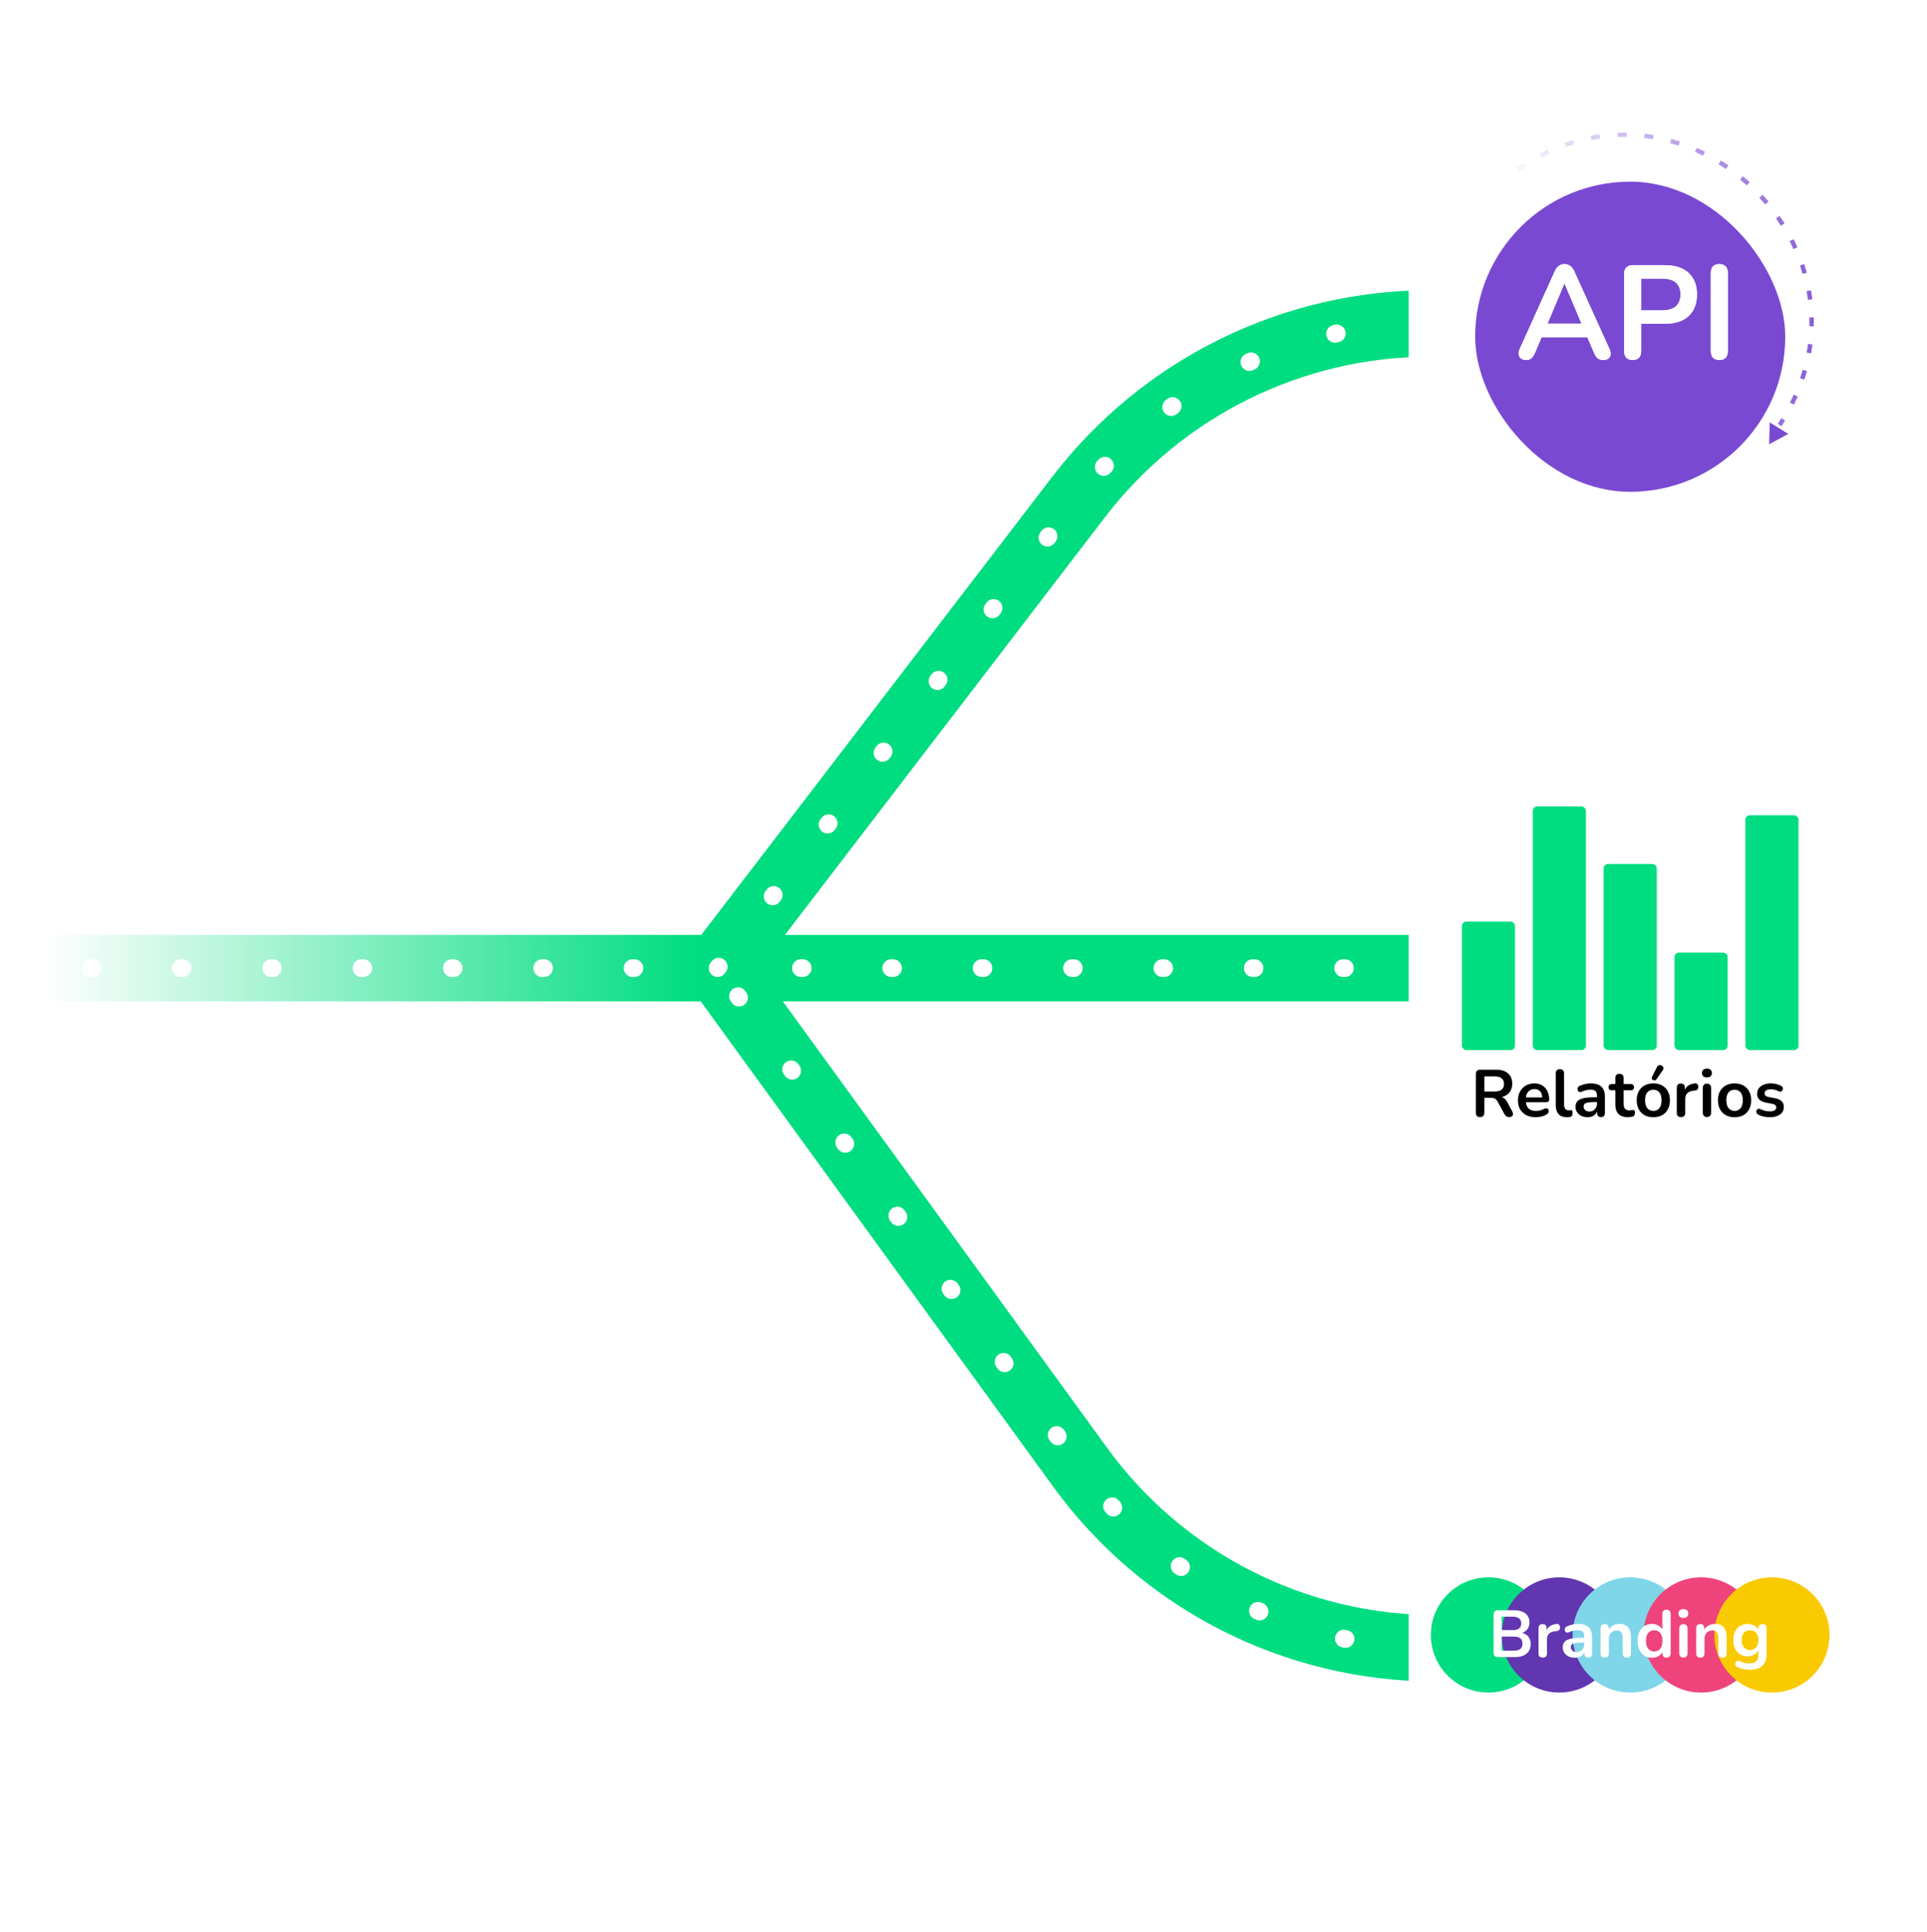 <svg width="435" height="436" viewBox="0 0 435 436" fill="none" xmlns="http://www.w3.org/2000/svg">
<mask id="mask0_3694_294" style="mask-type:alpha" maskUnits="userSpaceOnUse" x="0" y="0" width="435" height="436">
<rect width="435" height="436" fill="#D9D9D9"/>
</mask>
<g mask="url(#mask0_3694_294)">
<path d="M324 218.5H162M0 218.5H162M324 372V372C292.274 372 262.466 356.81 243.821 331.142L162 218.5M162 218.5L243.48 112.174C262.404 87.48 291.743 73 322.854 73H324" stroke="url(#paint0_linear_3694_294)" stroke-width="15" stroke-linecap="square"/>
<path d="M324 218.5H162M0 218.5H162M324 372V372C292.274 372 262.466 356.81 243.821 331.142L162 218.5M162 218.5L243.48 112.174C262.404 87.48 291.743 73 322.854 73H324" stroke="white" stroke-width="4" stroke-linecap="round" stroke-dasharray="0.4 20"/>
<g filter="url(#filter0_d_3694_294)">
<rect x="318" y="22" width="100" height="100" rx="5" fill="white"/>
</g>
<g filter="url(#filter1_d_3694_294)">
<rect x="333" y="37" width="70" height="70" rx="35" fill="#7949D2"/>
</g>
<g filter="url(#filter2_d_3694_294)">
<rect x="318" y="169" width="100" height="100" rx="5" fill="white"/>
</g>
<g filter="url(#filter3_d_3694_294)">
<rect x="318" y="316" width="100" height="100" rx="5" fill="white"/>
</g>
<path d="M344.52 81.24C344.04 81.24 343.65 81.13 343.35 80.91C343.07 80.69 342.9 80.4 342.84 80.04C342.78 79.66 342.85 79.24 343.05 78.78L350.97 61.23C351.23 60.65 351.54 60.24 351.9 60C352.28 59.74 352.71 59.61 353.19 59.61C353.65 59.61 354.06 59.74 354.42 60C354.8 60.24 355.12 60.65 355.38 61.23L363.33 78.78C363.55 79.24 363.63 79.66 363.57 80.04C363.51 80.42 363.34 80.72 363.06 80.94C362.78 81.14 362.41 81.24 361.95 81.24C361.39 81.24 360.95 81.11 360.63 80.85C360.33 80.57 360.06 80.15 359.82 79.59L357.87 75.06L359.49 76.11H346.83L348.45 75.06L346.53 79.59C346.27 80.17 346 80.59 345.72 80.85C345.44 81.11 345.04 81.24 344.52 81.24ZM353.13 64.02L348.93 74.01L348.15 73.05H358.17L357.42 74.01L353.19 64.02H353.13ZM368.554 81.24C367.934 81.24 367.454 81.07 367.114 80.73C366.794 80.37 366.634 79.88 366.634 79.26V61.8C366.634 61.16 366.804 60.68 367.144 60.36C367.484 60.02 367.964 59.85 368.584 59.85H375.814C378.134 59.85 379.924 60.43 381.184 61.59C382.444 62.75 383.074 64.37 383.074 66.45C383.074 68.53 382.444 70.16 381.184 71.34C379.924 72.5 378.134 73.08 375.814 73.08H370.474V79.26C370.474 79.88 370.314 80.37 369.994 80.73C369.674 81.07 369.194 81.24 368.554 81.24ZM370.474 70.05H375.214C376.574 70.05 377.604 69.75 378.304 69.15C379.004 68.53 379.354 67.63 379.354 66.45C379.354 65.27 379.004 64.38 378.304 63.78C377.604 63.18 376.574 62.88 375.214 62.88H370.474V70.05ZM388.125 81.24C387.505 81.24 387.025 81.07 386.685 80.73C386.365 80.37 386.205 79.88 386.205 79.26V61.59C386.205 60.95 386.365 60.46 386.685 60.12C387.025 59.78 387.505 59.61 388.125 59.61C388.745 59.61 389.215 59.78 389.535 60.12C389.875 60.46 390.045 60.95 390.045 61.59V79.26C390.045 79.88 389.885 80.37 389.565 80.73C389.245 81.07 388.765 81.24 388.125 81.24Z" fill="white"/>
<path d="M344.52 81.24C344.04 81.24 343.65 81.13 343.35 80.91C343.07 80.69 342.9 80.4 342.84 80.04C342.78 79.66 342.85 79.24 343.05 78.78L350.97 61.23C351.23 60.65 351.54 60.24 351.9 60C352.28 59.74 352.71 59.61 353.19 59.61C353.65 59.61 354.06 59.74 354.42 60C354.8 60.24 355.12 60.65 355.38 61.23L363.33 78.78C363.55 79.24 363.63 79.66 363.57 80.04C363.51 80.42 363.34 80.72 363.06 80.94C362.78 81.14 362.41 81.24 361.95 81.24C361.39 81.24 360.95 81.11 360.63 80.85C360.33 80.57 360.06 80.15 359.82 79.59L357.87 75.06L359.49 76.11H346.83L348.45 75.06L346.53 79.59C346.27 80.17 346 80.59 345.72 80.85C345.44 81.11 345.04 81.24 344.52 81.24ZM353.13 64.02L348.93 74.01L348.15 73.05H358.17L357.42 74.01L353.19 64.02H353.13ZM368.554 81.24C367.934 81.24 367.454 81.07 367.114 80.73C366.794 80.37 366.634 79.88 366.634 79.26V61.8C366.634 61.16 366.804 60.68 367.144 60.36C367.484 60.02 367.964 59.85 368.584 59.85H375.814C378.134 59.85 379.924 60.43 381.184 61.59C382.444 62.75 383.074 64.37 383.074 66.45C383.074 68.53 382.444 70.16 381.184 71.34C379.924 72.5 378.134 73.08 375.814 73.08H370.474V79.26C370.474 79.88 370.314 80.37 369.994 80.73C369.674 81.07 369.194 81.24 368.554 81.24ZM370.474 70.05H375.214C376.574 70.05 377.604 69.75 378.304 69.15C379.004 68.53 379.354 67.63 379.354 66.45C379.354 65.27 379.004 64.38 378.304 63.78C377.604 63.18 376.574 62.88 375.214 62.88H370.474V70.05ZM388.125 81.24C387.505 81.24 387.025 81.07 386.685 80.73C386.365 80.37 386.205 79.88 386.205 79.26V61.59C386.205 60.95 386.365 60.46 386.685 60.12C387.025 59.78 387.505 59.61 388.125 59.61C388.745 59.61 389.215 59.78 389.535 60.12C389.875 60.46 390.045 60.95 390.045 61.59V79.26C390.045 79.88 389.885 80.37 389.565 80.73C389.245 81.07 388.765 81.24 388.125 81.24Z" fill="white"/>
<path d="M332.725 44.082L332.307 44.357L332.857 45.193L333.275 44.918L332.725 44.082ZM343.399 37.656L343.124 37.239L343.399 37.656ZM401.579 95.231L401.309 95.652L402.152 96.191L402.421 95.769L401.579 95.231ZM333.708 44.633L334.126 44.358L333.576 43.522L333.158 43.797L333.708 44.633ZM337.491 40.946L337.074 41.221L337.623 42.056L338.041 41.781L337.491 40.946ZM338.908 41.211L339.325 40.936L338.776 40.1L338.358 40.375L338.908 41.211ZM342.691 37.524L342.273 37.799L342.823 38.634L343.241 38.359L342.691 37.524ZM344.1 37.796L344.521 37.526L343.98 36.685L343.559 36.955L344.1 37.796ZM347.991 34.424L347.544 34.648L347.992 35.542L348.439 35.318L347.991 34.424ZM349.337 34.88L349.788 34.666L349.36 33.762L348.908 33.976L349.337 34.88ZM353.625 32.066L353.151 32.226L353.472 33.174L353.945 33.014L353.625 32.066ZM354.894 32.706L355.371 32.557L355.074 31.602L354.597 31.751L354.894 32.706ZM359.558 30.537L359.066 30.625L359.242 31.61L359.735 31.521L359.558 30.537ZM360.714 31.358L361.208 31.282L361.057 30.294L360.563 30.37L360.714 31.358ZM365.645 29.919L365.145 29.931L365.17 30.931L365.67 30.919L365.645 29.919ZM366.668 30.907L367.168 30.907L367.169 29.907L366.669 29.907L366.668 30.907ZM371.759 30.238L371.263 30.174L371.135 31.166L371.631 31.23L371.759 30.238ZM372.618 31.371L373.112 31.447L373.265 30.459L372.771 30.382L372.618 31.371ZM377.756 31.479L377.275 31.341L377 32.303L377.481 32.44L377.756 31.479ZM378.434 32.726L378.911 32.875L379.21 31.92L378.733 31.771L378.434 32.726ZM383.501 33.586L383.046 33.38L382.635 34.292L383.091 34.497L383.501 33.586ZM383.995 34.918L384.445 35.134L384.878 34.232L384.427 34.016L383.995 34.918ZM388.889 36.486L388.466 36.219L387.932 37.064L388.354 37.331L388.889 36.486ZM389.192 37.873L389.608 38.15L390.161 37.317L389.745 37.041L389.192 37.873ZM393.824 40.099L393.442 39.777L392.798 40.542L393.18 40.864L393.824 40.099ZM393.936 41.515L394.311 41.846L394.972 41.096L394.597 40.765L393.936 41.515ZM398.225 44.347L397.89 43.976L397.148 44.647L397.484 45.018L398.225 44.347ZM398.145 45.765L398.472 46.143L399.229 45.489L398.901 45.111L398.145 45.765ZM402.013 49.15L401.731 48.737L400.905 49.301L401.187 49.714L402.013 49.15ZM401.741 50.544L402.013 50.963L402.851 50.418L402.579 49.999L401.741 50.544ZM405.106 54.428L404.884 53.98L403.988 54.424L404.21 54.872L405.106 54.428ZM404.643 55.771L404.854 56.224L405.76 55.801L405.549 55.348L404.643 55.771ZM407.425 60.093L407.27 59.617L406.319 59.928L406.475 60.404L407.425 60.093ZM406.772 61.353L406.916 61.832L407.874 61.545L407.73 61.066L406.772 61.353ZM408.891 66.036L408.808 65.543L407.822 65.709L407.905 66.202L408.891 66.036ZM408.058 67.187L408.129 67.682L409.119 67.541L409.048 67.046L408.058 67.187ZM409.446 72.131L409.439 71.631L408.439 71.645L408.446 72.145L409.446 72.131ZM408.447 73.144L408.442 73.644L409.442 73.655L409.447 73.155L408.447 73.144ZM409.063 78.243L409.132 77.748L408.142 77.609L408.072 78.104L409.063 78.243ZM407.922 79.086L407.84 79.579L408.827 79.743L408.909 79.25L407.922 79.086ZM407.759 84.226L407.902 83.747L406.943 83.462L406.801 83.942L407.759 84.226ZM406.505 84.894L406.351 85.37L407.303 85.678L407.457 85.202L406.505 84.894ZM405.608 89.943L405.816 89.489L404.907 89.072L404.699 89.527L405.608 89.943ZM404.273 90.43L404.055 90.88L404.954 91.317L405.172 90.867L404.273 90.43ZM402.699 95.331L402.964 94.907L402.116 94.377L401.851 94.801L402.699 95.331ZM333.275 44.918L333.708 44.633L333.158 43.797L332.725 44.082L333.275 44.918ZM338.041 41.781L338.908 41.211L338.358 40.375L337.491 40.946L338.041 41.781ZM343.241 38.359L343.674 38.074L343.124 37.239L342.691 37.524L343.241 38.359ZM343.674 38.074C343.816 37.98 343.958 37.888 344.1 37.796L343.559 36.955C343.414 37.049 343.269 37.143 343.124 37.239L343.674 38.074ZM348.439 35.318C348.738 35.168 349.037 35.022 349.337 34.88L348.908 33.976C348.602 34.121 348.296 34.27 347.991 34.424L348.439 35.318ZM353.945 33.014C354.262 32.907 354.578 32.804 354.894 32.706L354.597 31.751C354.273 31.852 353.949 31.957 353.625 32.066L353.945 33.014ZM359.735 31.521C360.061 31.463 360.388 31.408 360.714 31.358L360.563 30.37C360.228 30.421 359.893 30.477 359.558 30.537L359.735 31.521ZM365.67 30.919C366.003 30.91 366.336 30.907 366.668 30.907L366.669 29.907C366.328 29.907 365.987 29.91 365.645 29.919L365.67 30.919ZM371.631 31.23C371.961 31.273 372.29 31.32 372.618 31.371L372.771 30.382C372.435 30.33 372.097 30.282 371.759 30.238L371.631 31.23ZM377.481 32.44C377.8 32.532 378.118 32.627 378.434 32.726L378.733 31.771C378.408 31.67 378.083 31.572 377.756 31.479L377.481 32.44ZM383.091 34.497C383.394 34.634 383.695 34.774 383.995 34.918L384.427 34.016C384.12 33.869 383.812 33.725 383.501 33.586L383.091 34.497ZM388.354 37.331C388.636 37.509 388.915 37.69 389.192 37.873L389.745 37.041C389.462 36.852 389.176 36.667 388.889 36.486L388.354 37.331ZM393.18 40.864C393.434 41.078 393.686 41.295 393.936 41.515L394.597 40.765C394.342 40.54 394.084 40.318 393.824 40.099L393.18 40.864ZM397.484 45.018C397.707 45.264 397.928 45.513 398.145 45.765L398.901 45.111C398.679 44.853 398.454 44.599 398.225 44.347L397.484 45.018ZM401.187 49.714C401.375 49.989 401.559 50.265 401.741 50.544L402.579 49.999C402.393 49.714 402.205 49.431 402.013 49.15L401.187 49.714ZM404.21 54.872C404.358 55.17 404.502 55.469 404.643 55.771L405.549 55.348C405.405 55.039 405.257 54.733 405.106 54.428L404.21 54.872ZM406.475 60.404C406.578 60.719 406.677 61.035 406.772 61.353L407.73 61.066C407.632 60.74 407.531 60.416 407.425 60.093L406.475 60.404ZM407.905 66.202C407.96 66.529 408.011 66.858 408.058 67.187L409.048 67.046C409 66.708 408.948 66.371 408.891 66.036L407.905 66.202ZM408.446 72.145C408.451 72.477 408.451 72.81 408.447 73.144L409.447 73.155C409.451 72.813 409.451 72.472 409.446 72.131L408.446 72.145ZM408.072 78.104C408.026 78.431 407.976 78.758 407.922 79.086L408.909 79.25C408.964 78.914 409.016 78.578 409.063 78.243L408.072 78.104ZM406.801 83.942C406.706 84.259 406.608 84.577 406.505 84.894L407.457 85.202C407.562 84.877 407.663 84.551 407.759 84.226L406.801 83.942ZM404.699 89.527C404.561 89.828 404.419 90.129 404.273 90.43L405.172 90.867C405.322 90.559 405.467 90.251 405.608 89.943L404.699 89.527ZM401.851 94.801C401.761 94.944 401.67 95.087 401.579 95.231L402.421 95.769C402.515 95.623 402.607 95.477 402.699 95.331L401.851 94.801Z" fill="url(#paint1_linear_3694_294)"/>
<path d="M399.495 95.354L403.688 97.924L399.366 100.27L399.495 95.354Z" fill="#7949D2"/>
<g filter="url(#filter4_d_3694_294)">
<rect x="330" y="206" width="12" height="29" rx="1" fill="#00DD80"/>
</g>
<g filter="url(#filter5_d_3694_294)">
<rect x="346" y="180" width="12" height="55" rx="1" fill="#00DD80"/>
</g>
<g filter="url(#filter6_d_3694_294)">
<rect x="362" y="193" width="12" height="42" rx="1" fill="#00DD80"/>
</g>
<g filter="url(#filter7_d_3694_294)">
<rect x="378" y="213" width="12" height="22" rx="1" fill="#00DD80"/>
</g>
<g filter="url(#filter8_d_3694_294)">
<rect x="394" y="182" width="12" height="53" rx="1" fill="#00DD80"/>
</g>
<path d="M334.115 252.12C333.805 252.12 333.565 252.035 333.395 251.865C333.235 251.685 333.155 251.44 333.155 251.13V242.4C333.155 242.08 333.24 241.84 333.41 241.68C333.58 241.51 333.82 241.425 334.13 241.425H337.745C338.905 241.425 339.8 241.705 340.43 242.265C341.06 242.815 341.375 243.59 341.375 244.59C341.375 245.24 341.23 245.8 340.94 246.27C340.66 246.74 340.25 247.1 339.71 247.35C339.17 247.6 338.515 247.725 337.745 247.725L337.88 247.5H338.375C338.785 247.5 339.14 247.6 339.44 247.8C339.75 248 340.02 248.315 340.25 248.745L341.375 250.83C341.495 251.04 341.55 251.245 341.54 251.445C341.53 251.645 341.455 251.81 341.315 251.94C341.175 252.06 340.97 252.12 340.7 252.12C340.43 252.12 340.21 252.065 340.04 251.955C339.87 251.835 339.72 251.655 339.59 251.415L338.075 248.625C337.895 248.285 337.68 248.06 337.43 247.95C337.19 247.83 336.88 247.77 336.5 247.77H335.075V251.13C335.075 251.44 334.995 251.685 334.835 251.865C334.675 252.035 334.435 252.12 334.115 252.12ZM335.075 246.345H337.415C338.105 246.345 338.625 246.205 338.975 245.925C339.335 245.635 339.515 245.205 339.515 244.635C339.515 244.075 339.335 243.655 338.975 243.375C338.625 243.085 338.105 242.94 337.415 242.94H335.075V246.345ZM346.683 252.15C345.853 252.15 345.138 251.995 344.538 251.685C343.938 251.375 343.473 250.935 343.143 250.365C342.823 249.795 342.663 249.12 342.663 248.34C342.663 247.58 342.818 246.915 343.128 246.345C343.448 245.775 343.883 245.33 344.433 245.01C344.993 244.68 345.628 244.515 346.338 244.515C346.858 244.515 347.323 244.6 347.733 244.77C348.153 244.94 348.508 245.185 348.798 245.505C349.098 245.825 349.323 246.215 349.473 246.675C349.633 247.125 349.713 247.635 349.713 248.205C349.713 248.385 349.648 248.525 349.518 248.625C349.398 248.715 349.223 248.76 348.993 248.76H344.178V247.68H348.393L348.153 247.905C348.153 247.445 348.083 247.06 347.943 246.75C347.813 246.44 347.618 246.205 347.358 246.045C347.108 245.875 346.793 245.79 346.413 245.79C345.993 245.79 345.633 245.89 345.333 246.09C345.043 246.28 344.818 246.555 344.658 246.915C344.508 247.265 344.433 247.685 344.433 248.175V248.28C344.433 249.1 344.623 249.715 345.003 250.125C345.393 250.525 345.963 250.725 346.713 250.725C346.973 250.725 347.263 250.695 347.583 250.635C347.913 250.565 348.223 250.45 348.513 250.29C348.723 250.17 348.908 250.12 349.068 250.14C349.228 250.15 349.353 250.205 349.443 250.305C349.543 250.405 349.603 250.53 349.623 250.68C349.643 250.82 349.613 250.965 349.533 251.115C349.463 251.265 349.338 251.395 349.158 251.505C348.808 251.725 348.403 251.89 347.943 252C347.493 252.1 347.073 252.15 346.683 252.15ZM353.703 252.15C352.873 252.15 352.248 251.915 351.828 251.445C351.408 250.965 351.198 250.265 351.198 249.345V242.25C351.198 241.94 351.278 241.705 351.438 241.545C351.598 241.385 351.828 241.305 352.128 241.305C352.428 241.305 352.658 241.385 352.818 241.545C352.988 241.705 353.073 241.94 353.073 242.25V249.255C353.073 249.715 353.168 250.055 353.358 250.275C353.558 250.495 353.838 250.605 354.198 250.605C354.278 250.605 354.353 250.605 354.423 250.605C354.493 250.595 354.563 250.585 354.633 250.575C354.773 250.555 354.868 250.595 354.918 250.695C354.968 250.785 354.993 250.975 354.993 251.265C354.993 251.515 354.943 251.71 354.843 251.85C354.743 251.99 354.578 252.075 354.348 252.105C354.248 252.115 354.143 252.125 354.033 252.135C353.923 252.145 353.813 252.15 353.703 252.15ZM358.403 252.15C357.873 252.15 357.398 252.05 356.978 251.85C356.568 251.64 356.243 251.36 356.003 251.01C355.773 250.66 355.658 250.265 355.658 249.825C355.658 249.285 355.798 248.86 356.078 248.55C356.358 248.23 356.813 248 357.443 247.86C358.073 247.72 358.918 247.65 359.978 247.65H360.728V248.73H359.993C359.373 248.73 358.878 248.76 358.508 248.82C358.138 248.88 357.873 248.985 357.713 249.135C357.563 249.275 357.488 249.475 357.488 249.735C357.488 250.065 357.603 250.335 357.833 250.545C358.063 250.755 358.383 250.86 358.793 250.86C359.123 250.86 359.413 250.785 359.663 250.635C359.923 250.475 360.128 250.26 360.278 249.99C360.428 249.72 360.503 249.41 360.503 249.06V247.335C360.503 246.835 360.393 246.475 360.173 246.255C359.953 246.035 359.583 245.925 359.063 245.925C358.773 245.925 358.458 245.96 358.118 246.03C357.788 246.1 357.438 246.22 357.068 246.39C356.878 246.48 356.708 246.505 356.558 246.465C356.418 246.425 356.308 246.345 356.228 246.225C356.148 246.095 356.108 245.955 356.108 245.805C356.108 245.655 356.148 245.51 356.228 245.37C356.308 245.22 356.443 245.11 356.633 245.04C357.093 244.85 357.533 244.715 357.953 244.635C358.383 244.555 358.773 244.515 359.123 244.515C359.843 244.515 360.433 244.625 360.893 244.845C361.363 245.065 361.713 245.4 361.943 245.85C362.173 246.29 362.288 246.86 362.288 247.56V251.16C362.288 251.47 362.213 251.71 362.063 251.88C361.913 252.04 361.698 252.12 361.418 252.12C361.138 252.12 360.918 252.04 360.758 251.88C360.608 251.71 360.533 251.47 360.533 251.16V250.44H360.653C360.583 250.79 360.443 251.095 360.233 251.355C360.033 251.605 359.778 251.8 359.468 251.94C359.158 252.08 358.803 252.15 358.403 252.15ZM367.551 252.15C366.901 252.15 366.356 252.04 365.916 251.82C365.486 251.6 365.166 251.28 364.956 250.86C364.746 250.43 364.641 249.9 364.641 249.27V246.075H363.861C363.621 246.075 363.436 246.015 363.306 245.895C363.176 245.765 363.111 245.59 363.111 245.37C363.111 245.14 363.176 244.965 363.306 244.845C363.436 244.725 363.621 244.665 363.861 244.665H364.641V243.3C364.641 242.99 364.721 242.755 364.881 242.595C365.051 242.435 365.286 242.355 365.586 242.355C365.886 242.355 366.116 242.435 366.276 242.595C366.436 242.755 366.516 242.99 366.516 243.3V244.665H368.106C368.346 244.665 368.531 244.725 368.661 244.845C368.791 244.965 368.856 245.14 368.856 245.37C368.856 245.59 368.791 245.765 368.661 245.895C368.531 246.015 368.346 246.075 368.106 246.075H366.516V249.165C366.516 249.645 366.621 250.005 366.831 250.245C367.041 250.485 367.381 250.605 367.851 250.605C368.021 250.605 368.171 250.59 368.301 250.56C368.431 250.53 368.546 250.51 368.646 250.5C368.766 250.49 368.866 250.53 368.946 250.62C369.026 250.7 369.066 250.87 369.066 251.13C369.066 251.33 369.031 251.51 368.961 251.67C368.901 251.82 368.786 251.925 368.616 251.985C368.486 252.025 368.316 252.06 368.106 252.09C367.896 252.13 367.711 252.15 367.551 252.15ZM373.219 252.15C372.459 252.15 371.799 251.995 371.239 251.685C370.679 251.375 370.244 250.935 369.934 250.365C369.624 249.785 369.469 249.105 369.469 248.325C369.469 247.735 369.554 247.21 369.724 246.75C369.904 246.28 370.159 245.88 370.489 245.55C370.819 245.21 371.214 244.955 371.674 244.785C372.134 244.605 372.649 244.515 373.219 244.515C373.979 244.515 374.639 244.67 375.199 244.98C375.759 245.29 376.194 245.73 376.504 246.3C376.814 246.87 376.969 247.545 376.969 248.325C376.969 248.915 376.879 249.445 376.699 249.915C376.529 250.385 376.279 250.79 375.949 251.13C375.619 251.46 375.224 251.715 374.764 251.895C374.304 252.065 373.789 252.15 373.219 252.15ZM373.219 250.725C373.589 250.725 373.914 250.635 374.194 250.455C374.474 250.275 374.689 250.01 374.839 249.66C374.999 249.3 375.079 248.855 375.079 248.325C375.079 247.525 374.909 246.93 374.569 246.54C374.229 246.14 373.779 245.94 373.219 245.94C372.849 245.94 372.524 246.03 372.244 246.21C371.964 246.38 371.744 246.645 371.584 247.005C371.434 247.355 371.359 247.795 371.359 248.325C371.359 249.115 371.529 249.715 371.869 250.125C372.209 250.525 372.659 250.725 373.219 250.725ZM373.924 243.6C373.824 243.74 373.704 243.82 373.564 243.84C373.424 243.86 373.289 243.835 373.159 243.765C373.029 243.695 372.934 243.595 372.874 243.465C372.824 243.335 372.839 243.19 372.919 243.03L374.059 240.795C374.149 240.605 374.269 240.485 374.419 240.435C374.569 240.375 374.724 240.365 374.884 240.405C375.044 240.445 375.179 240.52 375.289 240.63C375.409 240.74 375.479 240.875 375.499 241.035C375.529 241.185 375.489 241.34 375.379 241.5L373.924 243.6ZM379.477 252.12C379.167 252.12 378.927 252.04 378.757 251.88C378.597 251.71 378.517 251.47 378.517 251.16V245.49C378.517 245.18 378.597 244.945 378.757 244.785C378.917 244.625 379.142 244.545 379.432 244.545C379.722 244.545 379.947 244.625 380.107 244.785C380.267 244.945 380.347 245.18 380.347 245.49V246.435H380.197C380.337 245.835 380.612 245.38 381.022 245.07C381.432 244.76 381.977 244.575 382.657 244.515C382.867 244.495 383.032 244.55 383.152 244.68C383.282 244.8 383.357 244.99 383.377 245.25C383.397 245.5 383.337 245.705 383.197 245.865C383.067 246.015 382.867 246.105 382.597 246.135L382.267 246.165C381.657 246.225 381.197 246.415 380.887 246.735C380.577 247.045 380.422 247.485 380.422 248.055V251.16C380.422 251.47 380.342 251.71 380.182 251.88C380.022 252.04 379.787 252.12 379.477 252.12ZM385.321 252.105C385.021 252.105 384.791 252.015 384.631 251.835C384.471 251.655 384.391 251.405 384.391 251.085V245.58C384.391 245.25 384.471 245 384.631 244.83C384.791 244.65 385.021 244.56 385.321 244.56C385.621 244.56 385.851 244.65 386.011 244.83C386.181 245 386.266 245.25 386.266 245.58V251.085C386.266 251.405 386.186 251.655 386.026 251.835C385.866 252.015 385.631 252.105 385.321 252.105ZM385.321 243.165C384.971 243.165 384.696 243.08 384.496 242.91C384.306 242.73 384.211 242.485 384.211 242.175C384.211 241.855 384.306 241.61 384.496 241.44C384.696 241.27 384.971 241.185 385.321 241.185C385.681 241.185 385.956 241.27 386.146 241.44C386.336 241.61 386.431 241.855 386.431 242.175C386.431 242.485 386.336 242.73 386.146 242.91C385.956 243.08 385.681 243.165 385.321 243.165ZM391.559 252.15C390.799 252.15 390.139 251.995 389.579 251.685C389.019 251.375 388.584 250.935 388.274 250.365C387.964 249.785 387.809 249.105 387.809 248.325C387.809 247.735 387.894 247.21 388.064 246.75C388.244 246.28 388.499 245.88 388.829 245.55C389.159 245.21 389.554 244.955 390.014 244.785C390.474 244.605 390.989 244.515 391.559 244.515C392.319 244.515 392.979 244.67 393.539 244.98C394.099 245.29 394.534 245.73 394.844 246.3C395.154 246.87 395.309 247.545 395.309 248.325C395.309 248.915 395.219 249.445 395.039 249.915C394.869 250.385 394.619 250.79 394.289 251.13C393.959 251.46 393.564 251.715 393.104 251.895C392.644 252.065 392.129 252.15 391.559 252.15ZM391.559 250.725C391.929 250.725 392.254 250.635 392.534 250.455C392.814 250.275 393.029 250.01 393.179 249.66C393.339 249.3 393.419 248.855 393.419 248.325C393.419 247.525 393.249 246.93 392.909 246.54C392.569 246.14 392.119 245.94 391.559 245.94C391.189 245.94 390.864 246.03 390.584 246.21C390.304 246.38 390.084 246.645 389.924 247.005C389.774 247.355 389.699 247.795 389.699 248.325C389.699 249.115 389.869 249.715 390.209 250.125C390.549 250.525 390.999 250.725 391.559 250.725ZM399.542 252.15C399.112 252.15 398.657 252.105 398.177 252.015C397.697 251.925 397.267 251.77 396.887 251.55C396.727 251.45 396.612 251.335 396.542 251.205C396.482 251.065 396.457 250.93 396.467 250.8C396.487 250.66 396.537 250.54 396.617 250.44C396.707 250.34 396.817 250.275 396.947 250.245C397.087 250.215 397.237 250.24 397.397 250.32C397.797 250.51 398.172 250.645 398.522 250.725C398.872 250.795 399.217 250.83 399.557 250.83C400.037 250.83 400.392 250.75 400.622 250.59C400.862 250.42 400.982 250.2 400.982 249.93C400.982 249.7 400.902 249.525 400.742 249.405C400.592 249.275 400.362 249.18 400.052 249.12L398.552 248.835C397.932 248.715 397.457 248.49 397.127 248.16C396.807 247.82 396.647 247.385 396.647 246.855C396.647 246.375 396.777 245.96 397.037 245.61C397.307 245.26 397.677 244.99 398.147 244.8C398.617 244.61 399.157 244.515 399.767 244.515C400.207 244.515 400.617 244.565 400.997 244.665C401.387 244.755 401.762 244.9 402.122 245.1C402.272 245.18 402.372 245.285 402.422 245.415C402.482 245.545 402.497 245.68 402.467 245.82C402.437 245.95 402.377 246.07 402.287 246.18C402.197 246.28 402.082 246.345 401.942 246.375C401.812 246.395 401.662 246.365 401.492 246.285C401.182 246.125 400.882 246.01 400.592 245.94C400.312 245.87 400.042 245.835 399.782 245.835C399.292 245.835 398.927 245.92 398.687 246.09C398.457 246.26 398.342 246.485 398.342 246.765C398.342 246.975 398.412 247.15 398.552 247.29C398.692 247.43 398.907 247.525 399.197 247.575L400.697 247.86C401.347 247.98 401.837 248.2 402.167 248.52C402.507 248.84 402.677 249.27 402.677 249.81C402.677 250.54 402.392 251.115 401.822 251.535C401.252 251.945 400.492 252.15 399.542 252.15Z" fill="black"/>
<circle cx="336" cy="369" r="13" fill="#00DD80"/>
<circle cx="352" cy="369" r="13" fill="#6136B0"/>
<circle cx="368" cy="369" r="13" fill="#7ED6E8"/>
<circle cx="384" cy="369" r="13" fill="#EE447B"/>
<circle cx="400" cy="369" r="13" fill="#FACA00"/>
<g filter="url(#filter9_d_3694_294)">
<path d="M338.175 374C337.845 374 337.59 373.915 337.41 373.745C337.24 373.565 337.155 373.31 337.155 372.98V364.445C337.155 364.115 337.24 363.865 337.41 363.695C337.59 363.515 337.845 363.425 338.175 363.425H341.775C342.515 363.425 343.145 363.535 343.665 363.755C344.185 363.975 344.58 364.29 344.85 364.7C345.13 365.11 345.27 365.6 345.27 366.17C345.27 366.81 345.085 367.35 344.715 367.79C344.345 368.23 343.84 368.525 343.2 368.675V368.45C343.94 368.56 344.515 368.84 344.925 369.29C345.335 369.74 345.54 370.325 345.54 371.045C345.54 371.985 345.22 372.715 344.58 373.235C343.95 373.745 343.07 374 341.94 374H338.175ZM339 372.545H341.7C342.38 372.545 342.88 372.415 343.2 372.155C343.52 371.885 343.68 371.485 343.68 370.955C343.68 370.415 343.52 370.015 343.2 369.755C342.88 369.495 342.38 369.365 341.7 369.365H339V372.545ZM339 367.91H341.445C342.105 367.91 342.595 367.785 342.915 367.535C343.245 367.275 343.41 366.895 343.41 366.395C343.41 365.895 343.245 365.52 342.915 365.27C342.595 365.01 342.105 364.88 341.445 364.88H339V367.91ZM348.262 374.12C347.952 374.12 347.712 374.04 347.542 373.88C347.382 373.71 347.302 373.47 347.302 373.16V367.49C347.302 367.18 347.382 366.945 347.542 366.785C347.702 366.625 347.927 366.545 348.217 366.545C348.507 366.545 348.732 366.625 348.892 366.785C349.052 366.945 349.132 367.18 349.132 367.49V368.435H348.982C349.122 367.835 349.397 367.38 349.807 367.07C350.217 366.76 350.762 366.575 351.442 366.515C351.652 366.495 351.817 366.55 351.937 366.68C352.067 366.8 352.142 366.99 352.162 367.25C352.182 367.5 352.122 367.705 351.982 367.865C351.852 368.015 351.652 368.105 351.382 368.135L351.052 368.165C350.442 368.225 349.982 368.415 349.672 368.735C349.362 369.045 349.207 369.485 349.207 370.055V373.16C349.207 373.47 349.127 373.71 348.967 373.88C348.807 374.04 348.572 374.12 348.262 374.12ZM355.518 374.15C354.988 374.15 354.513 374.05 354.093 373.85C353.683 373.64 353.358 373.36 353.118 373.01C352.888 372.66 352.773 372.265 352.773 371.825C352.773 371.285 352.913 370.86 353.193 370.55C353.473 370.23 353.928 370 354.558 369.86C355.188 369.72 356.033 369.65 357.093 369.65H357.843V370.73H357.108C356.488 370.73 355.993 370.76 355.623 370.82C355.253 370.88 354.988 370.985 354.828 371.135C354.678 371.275 354.603 371.475 354.603 371.735C354.603 372.065 354.718 372.335 354.948 372.545C355.178 372.755 355.498 372.86 355.908 372.86C356.238 372.86 356.528 372.785 356.778 372.635C357.038 372.475 357.243 372.26 357.393 371.99C357.543 371.72 357.618 371.41 357.618 371.06V369.335C357.618 368.835 357.508 368.475 357.288 368.255C357.068 368.035 356.698 367.925 356.178 367.925C355.888 367.925 355.573 367.96 355.233 368.03C354.903 368.1 354.553 368.22 354.183 368.39C353.993 368.48 353.823 368.505 353.673 368.465C353.533 368.425 353.423 368.345 353.343 368.225C353.263 368.095 353.223 367.955 353.223 367.805C353.223 367.655 353.263 367.51 353.343 367.37C353.423 367.22 353.558 367.11 353.748 367.04C354.208 366.85 354.648 366.715 355.068 366.635C355.498 366.555 355.888 366.515 356.238 366.515C356.958 366.515 357.548 366.625 358.008 366.845C358.478 367.065 358.828 367.4 359.058 367.85C359.288 368.29 359.403 368.86 359.403 369.56V373.16C359.403 373.47 359.328 373.71 359.178 373.88C359.028 374.04 358.813 374.12 358.533 374.12C358.253 374.12 358.033 374.04 357.873 373.88C357.723 373.71 357.648 373.47 357.648 373.16V372.44H357.768C357.698 372.79 357.558 373.095 357.348 373.355C357.148 373.605 356.893 373.8 356.583 373.94C356.273 374.08 355.918 374.15 355.518 374.15ZM362.236 374.12C361.936 374.12 361.706 374.04 361.546 373.88C361.386 373.71 361.306 373.47 361.306 373.16V367.49C361.306 367.18 361.386 366.945 361.546 366.785C361.706 366.625 361.931 366.545 362.221 366.545C362.511 366.545 362.736 366.625 362.896 366.785C363.056 366.945 363.136 367.18 363.136 367.49V368.51L362.971 368.135C363.191 367.605 363.531 367.205 363.991 366.935C364.461 366.655 364.991 366.515 365.581 366.515C366.171 366.515 366.656 366.625 367.036 366.845C367.416 367.065 367.701 367.4 367.891 367.85C368.081 368.29 368.176 368.85 368.176 369.53V373.16C368.176 373.47 368.096 373.71 367.936 373.88C367.776 374.04 367.546 374.12 367.246 374.12C366.946 374.12 366.711 374.04 366.541 373.88C366.381 373.71 366.301 373.47 366.301 373.16V369.62C366.301 369.05 366.191 368.635 365.971 368.375C365.761 368.115 365.431 367.985 364.981 367.985C364.431 367.985 363.991 368.16 363.661 368.51C363.341 368.85 363.181 369.305 363.181 369.875V373.16C363.181 373.8 362.866 374.12 362.236 374.12ZM372.9 374.15C372.26 374.15 371.695 373.995 371.205 373.685C370.725 373.375 370.35 372.935 370.08 372.365C369.81 371.785 369.675 371.105 369.675 370.325C369.675 369.535 369.81 368.86 370.08 368.3C370.35 367.73 370.725 367.29 371.205 366.98C371.695 366.67 372.26 366.515 372.9 366.515C373.51 366.515 374.04 366.665 374.49 366.965C374.95 367.265 375.26 367.66 375.42 368.15H375.255V364.25C375.255 363.94 375.335 363.705 375.495 363.545C375.655 363.385 375.885 363.305 376.185 363.305C376.485 363.305 376.715 363.385 376.875 363.545C377.045 363.705 377.13 363.94 377.13 364.25V373.16C377.13 373.47 377.05 373.71 376.89 373.88C376.73 374.04 376.5 374.12 376.2 374.12C375.9 374.12 375.67 374.04 375.51 373.88C375.35 373.71 375.27 373.47 375.27 373.16V371.99L375.435 372.44C375.285 372.96 374.98 373.375 374.52 373.685C374.06 373.995 373.52 374.15 372.9 374.15ZM373.425 372.725C373.795 372.725 374.12 372.635 374.4 372.455C374.68 372.275 374.895 372.01 375.045 371.66C375.205 371.3 375.285 370.855 375.285 370.325C375.285 369.525 375.115 368.93 374.775 368.54C374.435 368.14 373.985 367.94 373.425 367.94C373.055 367.94 372.73 368.03 372.45 368.21C372.17 368.38 371.95 368.645 371.79 369.005C371.64 369.355 371.565 369.795 371.565 370.325C371.565 371.115 371.735 371.715 372.075 372.125C372.415 372.525 372.865 372.725 373.425 372.725ZM380.005 374.105C379.705 374.105 379.475 374.015 379.315 373.835C379.155 373.655 379.075 373.405 379.075 373.085V367.58C379.075 367.25 379.155 367 379.315 366.83C379.475 366.65 379.705 366.56 380.005 366.56C380.305 366.56 380.535 366.65 380.695 366.83C380.865 367 380.95 367.25 380.95 367.58V373.085C380.95 373.405 380.87 373.655 380.71 373.835C380.55 374.015 380.315 374.105 380.005 374.105ZM380.005 365.165C379.655 365.165 379.38 365.08 379.18 364.91C378.99 364.73 378.895 364.485 378.895 364.175C378.895 363.855 378.99 363.61 379.18 363.44C379.38 363.27 379.655 363.185 380.005 363.185C380.365 363.185 380.64 363.27 380.83 363.44C381.02 363.61 381.115 363.855 381.115 364.175C381.115 364.485 381.02 364.73 380.83 364.91C380.64 365.08 380.365 365.165 380.005 365.165ZM383.828 374.12C383.528 374.12 383.298 374.04 383.138 373.88C382.978 373.71 382.898 373.47 382.898 373.16V367.49C382.898 367.18 382.978 366.945 383.138 366.785C383.298 366.625 383.523 366.545 383.813 366.545C384.103 366.545 384.328 366.625 384.488 366.785C384.648 366.945 384.728 367.18 384.728 367.49V368.51L384.563 368.135C384.783 367.605 385.123 367.205 385.583 366.935C386.053 366.655 386.583 366.515 387.173 366.515C387.763 366.515 388.248 366.625 388.628 366.845C389.008 367.065 389.293 367.4 389.483 367.85C389.673 368.29 389.768 368.85 389.768 369.53V373.16C389.768 373.47 389.688 373.71 389.528 373.88C389.368 374.04 389.138 374.12 388.838 374.12C388.538 374.12 388.303 374.04 388.133 373.88C387.973 373.71 387.893 373.47 387.893 373.16V369.62C387.893 369.05 387.783 368.635 387.563 368.375C387.353 368.115 387.023 367.985 386.573 367.985C386.023 367.985 385.583 368.16 385.253 368.51C384.933 368.85 384.773 369.305 384.773 369.875V373.16C384.773 373.8 384.458 374.12 383.828 374.12ZM395.092 376.85C394.552 376.85 394.027 376.8 393.517 376.7C393.017 376.6 392.562 376.445 392.152 376.235C391.962 376.135 391.832 376.015 391.762 375.875C391.702 375.735 391.682 375.59 391.702 375.44C391.732 375.3 391.792 375.175 391.882 375.065C391.982 374.955 392.102 374.88 392.242 374.84C392.382 374.8 392.527 374.82 392.677 374.9C393.117 375.12 393.532 375.26 393.922 375.32C394.322 375.39 394.662 375.425 394.942 375.425C395.612 375.425 396.112 375.26 396.442 374.93C396.782 374.61 396.952 374.13 396.952 373.49V372.14H397.087C396.937 372.65 396.622 373.06 396.142 373.37C395.672 373.67 395.137 373.82 394.537 373.82C393.877 373.82 393.302 373.67 392.812 373.37C392.322 373.06 391.942 372.63 391.672 372.08C391.402 371.53 391.267 370.89 391.267 370.16C391.267 369.61 391.342 369.115 391.492 368.675C391.652 368.225 391.872 367.84 392.152 367.52C392.442 367.2 392.787 366.955 393.187 366.785C393.597 366.605 394.047 366.515 394.537 366.515C395.157 366.515 395.697 366.67 396.157 366.98C396.627 367.28 396.932 367.68 397.072 368.18L396.922 368.555V367.49C396.922 367.18 397.002 366.945 397.162 366.785C397.332 366.625 397.562 366.545 397.852 366.545C398.152 366.545 398.382 366.625 398.542 366.785C398.702 366.945 398.782 367.18 398.782 367.49V373.265C398.782 374.455 398.467 375.35 397.837 375.95C397.207 376.55 396.292 376.85 395.092 376.85ZM395.047 372.395C395.437 372.395 395.772 372.305 396.052 372.125C396.332 371.945 396.547 371.69 396.697 371.36C396.857 371.02 396.937 370.62 396.937 370.16C396.937 369.47 396.767 368.93 396.427 368.54C396.087 368.14 395.627 367.94 395.047 367.94C394.657 367.94 394.322 368.03 394.042 368.21C393.762 368.39 393.542 368.645 393.382 368.975C393.232 369.305 393.157 369.7 393.157 370.16C393.157 370.85 393.327 371.395 393.667 371.795C394.007 372.195 394.467 372.395 395.047 372.395Z" fill="white"/>
</g>
</g>
<defs>
<filter id="filter0_d_3694_294" x="298" y="6" width="140" height="140" filterUnits="userSpaceOnUse" color-interpolation-filters="sRGB">
<feFlood flood-opacity="0" result="BackgroundImageFix"/>
<feColorMatrix in="SourceAlpha" type="matrix" values="0 0 0 0 0 0 0 0 0 0 0 0 0 0 0 0 0 0 127 0" result="hardAlpha"/>
<feOffset dy="4"/>
<feGaussianBlur stdDeviation="10"/>
<feComposite in2="hardAlpha" operator="out"/>
<feColorMatrix type="matrix" values="0 0 0 0 0 0 0 0 0 0 0 0 0 0 0 0 0 0 0.25 0"/>
<feBlend mode="normal" in2="BackgroundImageFix" result="effect1_dropShadow_3694_294"/>
<feBlend mode="normal" in="SourceGraphic" in2="effect1_dropShadow_3694_294" result="shape"/>
</filter>
<filter id="filter1_d_3694_294" x="313" y="21" width="110" height="110" filterUnits="userSpaceOnUse" color-interpolation-filters="sRGB">
<feFlood flood-opacity="0" result="BackgroundImageFix"/>
<feColorMatrix in="SourceAlpha" type="matrix" values="0 0 0 0 0 0 0 0 0 0 0 0 0 0 0 0 0 0 127 0" result="hardAlpha"/>
<feOffset dy="4"/>
<feGaussianBlur stdDeviation="10"/>
<feComposite in2="hardAlpha" operator="out"/>
<feColorMatrix type="matrix" values="0 0 0 0 0 0 0 0 0 0 0 0 0 0 0 0 0 0 0.25 0"/>
<feBlend mode="normal" in2="BackgroundImageFix" result="effect1_dropShadow_3694_294"/>
<feBlend mode="normal" in="SourceGraphic" in2="effect1_dropShadow_3694_294" result="shape"/>
</filter>
<filter id="filter2_d_3694_294" x="298" y="153" width="140" height="140" filterUnits="userSpaceOnUse" color-interpolation-filters="sRGB">
<feFlood flood-opacity="0" result="BackgroundImageFix"/>
<feColorMatrix in="SourceAlpha" type="matrix" values="0 0 0 0 0 0 0 0 0 0 0 0 0 0 0 0 0 0 127 0" result="hardAlpha"/>
<feOffset dy="4"/>
<feGaussianBlur stdDeviation="10"/>
<feComposite in2="hardAlpha" operator="out"/>
<feColorMatrix type="matrix" values="0 0 0 0 0 0 0 0 0 0 0 0 0 0 0 0 0 0 0.25 0"/>
<feBlend mode="normal" in2="BackgroundImageFix" result="effect1_dropShadow_3694_294"/>
<feBlend mode="normal" in="SourceGraphic" in2="effect1_dropShadow_3694_294" result="shape"/>
</filter>
<filter id="filter3_d_3694_294" x="298" y="300" width="140" height="140" filterUnits="userSpaceOnUse" color-interpolation-filters="sRGB">
<feFlood flood-opacity="0" result="BackgroundImageFix"/>
<feColorMatrix in="SourceAlpha" type="matrix" values="0 0 0 0 0 0 0 0 0 0 0 0 0 0 0 0 0 0 127 0" result="hardAlpha"/>
<feOffset dy="4"/>
<feGaussianBlur stdDeviation="10"/>
<feComposite in2="hardAlpha" operator="out"/>
<feColorMatrix type="matrix" values="0 0 0 0 0 0 0 0 0 0 0 0 0 0 0 0 0 0 0.25 0"/>
<feBlend mode="normal" in2="BackgroundImageFix" result="effect1_dropShadow_3694_294"/>
<feBlend mode="normal" in="SourceGraphic" in2="effect1_dropShadow_3694_294" result="shape"/>
</filter>
<filter id="filter4_d_3694_294" x="326" y="204" width="20" height="37" filterUnits="userSpaceOnUse" color-interpolation-filters="sRGB">
<feFlood flood-opacity="0" result="BackgroundImageFix"/>
<feColorMatrix in="SourceAlpha" type="matrix" values="0 0 0 0 0 0 0 0 0 0 0 0 0 0 0 0 0 0 127 0" result="hardAlpha"/>
<feOffset dy="2"/>
<feGaussianBlur stdDeviation="2"/>
<feComposite in2="hardAlpha" operator="out"/>
<feColorMatrix type="matrix" values="0 0 0 0 0 0 0 0 0 0 0 0 0 0 0 0 0 0 0.25 0"/>
<feBlend mode="normal" in2="BackgroundImageFix" result="effect1_dropShadow_3694_294"/>
<feBlend mode="normal" in="SourceGraphic" in2="effect1_dropShadow_3694_294" result="shape"/>
</filter>
<filter id="filter5_d_3694_294" x="342" y="178" width="20" height="63" filterUnits="userSpaceOnUse" color-interpolation-filters="sRGB">
<feFlood flood-opacity="0" result="BackgroundImageFix"/>
<feColorMatrix in="SourceAlpha" type="matrix" values="0 0 0 0 0 0 0 0 0 0 0 0 0 0 0 0 0 0 127 0" result="hardAlpha"/>
<feOffset dy="2"/>
<feGaussianBlur stdDeviation="2"/>
<feComposite in2="hardAlpha" operator="out"/>
<feColorMatrix type="matrix" values="0 0 0 0 0 0 0 0 0 0 0 0 0 0 0 0 0 0 0.25 0"/>
<feBlend mode="normal" in2="BackgroundImageFix" result="effect1_dropShadow_3694_294"/>
<feBlend mode="normal" in="SourceGraphic" in2="effect1_dropShadow_3694_294" result="shape"/>
</filter>
<filter id="filter6_d_3694_294" x="358" y="191" width="20" height="50" filterUnits="userSpaceOnUse" color-interpolation-filters="sRGB">
<feFlood flood-opacity="0" result="BackgroundImageFix"/>
<feColorMatrix in="SourceAlpha" type="matrix" values="0 0 0 0 0 0 0 0 0 0 0 0 0 0 0 0 0 0 127 0" result="hardAlpha"/>
<feOffset dy="2"/>
<feGaussianBlur stdDeviation="2"/>
<feComposite in2="hardAlpha" operator="out"/>
<feColorMatrix type="matrix" values="0 0 0 0 0 0 0 0 0 0 0 0 0 0 0 0 0 0 0.25 0"/>
<feBlend mode="normal" in2="BackgroundImageFix" result="effect1_dropShadow_3694_294"/>
<feBlend mode="normal" in="SourceGraphic" in2="effect1_dropShadow_3694_294" result="shape"/>
</filter>
<filter id="filter7_d_3694_294" x="374" y="211" width="20" height="30" filterUnits="userSpaceOnUse" color-interpolation-filters="sRGB">
<feFlood flood-opacity="0" result="BackgroundImageFix"/>
<feColorMatrix in="SourceAlpha" type="matrix" values="0 0 0 0 0 0 0 0 0 0 0 0 0 0 0 0 0 0 127 0" result="hardAlpha"/>
<feOffset dy="2"/>
<feGaussianBlur stdDeviation="2"/>
<feComposite in2="hardAlpha" operator="out"/>
<feColorMatrix type="matrix" values="0 0 0 0 0 0 0 0 0 0 0 0 0 0 0 0 0 0 0.25 0"/>
<feBlend mode="normal" in2="BackgroundImageFix" result="effect1_dropShadow_3694_294"/>
<feBlend mode="normal" in="SourceGraphic" in2="effect1_dropShadow_3694_294" result="shape"/>
</filter>
<filter id="filter8_d_3694_294" x="390" y="180" width="20" height="61" filterUnits="userSpaceOnUse" color-interpolation-filters="sRGB">
<feFlood flood-opacity="0" result="BackgroundImageFix"/>
<feColorMatrix in="SourceAlpha" type="matrix" values="0 0 0 0 0 0 0 0 0 0 0 0 0 0 0 0 0 0 127 0" result="hardAlpha"/>
<feOffset dy="2"/>
<feGaussianBlur stdDeviation="2"/>
<feComposite in2="hardAlpha" operator="out"/>
<feColorMatrix type="matrix" values="0 0 0 0 0 0 0 0 0 0 0 0 0 0 0 0 0 0 0.25 0"/>
<feBlend mode="normal" in2="BackgroundImageFix" result="effect1_dropShadow_3694_294"/>
<feBlend mode="normal" in="SourceGraphic" in2="effect1_dropShadow_3694_294" result="shape"/>
</filter>
<filter id="filter9_d_3694_294" x="327.156" y="353.186" width="81.625" height="33.664" filterUnits="userSpaceOnUse" color-interpolation-filters="sRGB">
<feFlood flood-opacity="0" result="BackgroundImageFix"/>
<feColorMatrix in="SourceAlpha" type="matrix" values="0 0 0 0 0 0 0 0 0 0 0 0 0 0 0 0 0 0 127 0" result="hardAlpha"/>
<feOffset/>
<feGaussianBlur stdDeviation="5"/>
<feComposite in2="hardAlpha" operator="out"/>
<feColorMatrix type="matrix" values="0 0 0 0 0 0 0 0 0 0 0 0 0 0 0 0 0 0 0.6 0"/>
<feBlend mode="normal" in2="BackgroundImageFix" result="effect1_dropShadow_3694_294"/>
<feBlend mode="normal" in="SourceGraphic" in2="effect1_dropShadow_3694_294" result="shape"/>
</filter>
<linearGradient id="paint0_linear_3694_294" x1="334" y1="223" x2="10" y2="223" gradientUnits="userSpaceOnUse">
<stop offset="0.547" stop-color="#00DD80"/>
<stop offset="1" stop-color="#00DD80" stop-opacity="0"/>
</linearGradient>
<linearGradient id="paint1_linear_3694_294" x1="513.917" y1="12.528" x2="338.417" y2="12.528" gradientUnits="userSpaceOnUse">
<stop offset="0.542" stop-color="#7949D2"/>
<stop offset="1" stop-color="#7949D2" stop-opacity="0"/>
</linearGradient>
</defs>
</svg>
